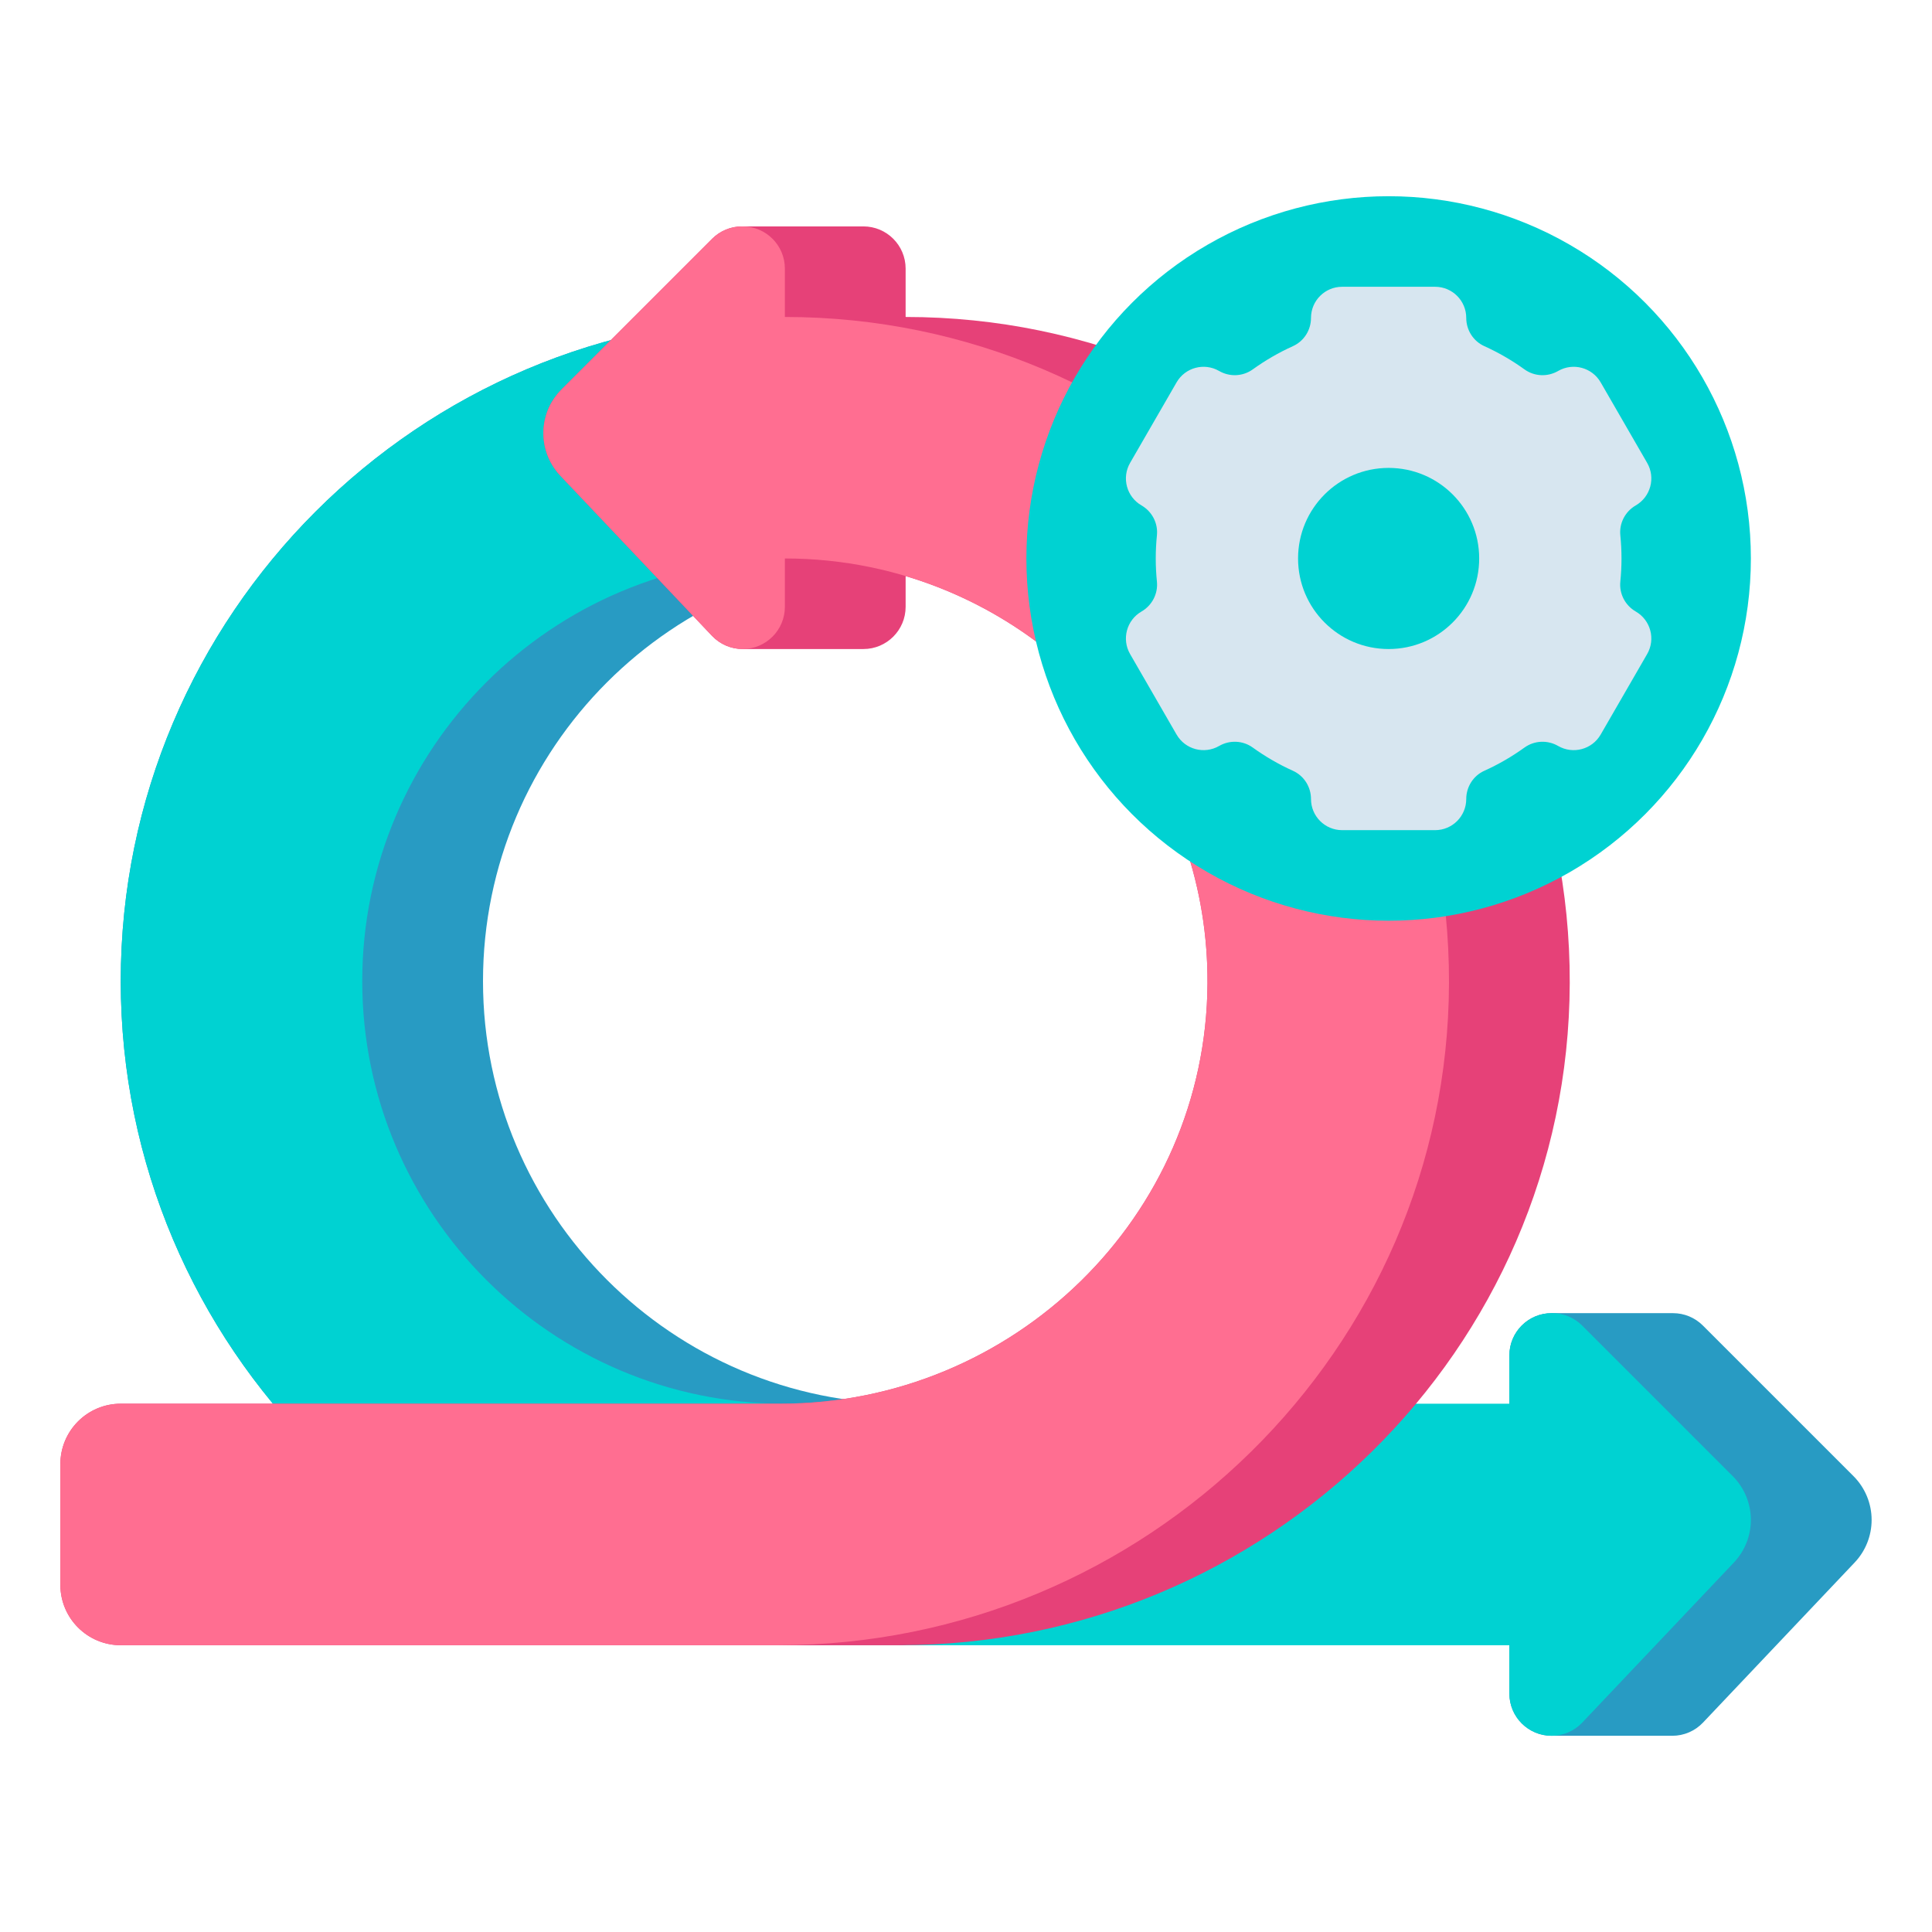 <svg id="Layer_1" enable-background="new 0 0 512 512" height="512" viewBox="0 0 512 512" width="512" xmlns="http://www.w3.org/2000/svg"><g><path d="m491.195 391.194-39.918-39.918c-2.098-2.098-4.944-3.276-7.911-3.276h-.178c-6.179 0-28.855 0-31.822 0h-.178c-6.179 0-11.188 5.009-11.188 11.188v89.625c0 6.179 5.009 11.188 11.188 11.188h32c3.072 0 6.009-1.264 8.122-3.493l40.194-42.428c2.887-3.047 4.496-7.085 4.496-11.283 0-4.353-1.729-8.526-4.805-11.603z" fill="#289bc3"/><path d="m459.195 391.194-39.918-39.918c-2.098-2.098-4.944-3.276-7.911-3.276h-.178c-6.179 0-11.188 5.009-11.188 11.188v12.812h-192v64h192v12.813c0 6.179 5.009 11.188 11.188 11.188 3.072 0 6.009-1.264 8.122-3.493l40.194-42.428c2.887-3.047 4.496-7.085 4.496-11.283 0-4.353-1.729-8.526-4.805-11.603z" fill="#00d2d2"/><path d="m240 148v-64c-10.926 0-32 0-32 0-97.047 0-176 78.953-176 176s78.953 176 176 176h32v-64c-61.757 0-112-50.243-112-112s50.243-112 112-112z" fill="#289bc3"/><path d="m208 436c-97.047 0-176-78.953-176-176s78.953-176 176-176v64c-61.757 0-112 50.243-112 112s50.243 112 112 112z" fill="#00d2d2"/><path d="m240 84v-12.812c0-6.179-5.009-11.188-11.187-11.188h-.178-31.822-.178c-2.967 0-5.813 1.179-7.911 3.276l-39.727 39.728c-1.715 1.715-3.116 3.741-3.956 6.016-2.243 6.077-.75 12.62 3.457 17.06l40.194 42.428c2.113 2.229 5.05 3.493 8.122 3.493h32c6.179 0 11.188-5.009 11.188-11.188v-8.146c46.412 13.861 80.291 57.063 79.998 107.988-.357 61.802-51.429 111.345-113.232 111.345h-142.768-32c-8.836 0-16 7.163-16 16v32c0 8.837 7.164 16 16 16h32 142.296 32c97.286 0 177.432-78.216 177.703-175.502.271-97.274-78.786-176.498-175.999-176.498z" fill="#e64178"/><path d="m208 84v-12.812c0-6.179-5.009-11.188-11.187-11.188h-.178c-2.967 0-5.813 1.179-7.911 3.276l-39.727 39.727c-1.715 1.715-3.117 3.741-3.956 6.016-2.243 6.077-.75 12.62 3.457 17.059l40.194 42.428c2.113 2.229 5.05 3.493 8.122 3.493 6.179 0 11.188-5.009 11.188-11.188v-12.811c61.975 0 112.355 50.599 111.998 112.655-.357 61.802-51.429 111.345-113.232 111.345h-174.768c-8.837 0-16 7.163-16 16v32c0 8.837 7.163 16 16 16h174.296c97.286 0 177.432-78.216 177.703-175.501.271-97.275-78.786-176.499-175.999-176.499z" fill="#ff6e91"/><g><circle cx="368" cy="148" fill="#00d2d2" r="96"/><path d="m429.714 148c0-2.072-.107-4.118-.311-6.135-.325-3.211 1.287-6.305 4.082-7.919l.007-.004c3.948-2.279 5.3-7.327 3.021-11.274l-12.318-21.336c-2.279-3.947-7.327-5.3-11.274-3.021l-.013.007c-2.794 1.613-6.279 1.462-8.897-.423-3.318-2.39-6.881-4.458-10.647-6.159-2.932-1.324-4.793-4.267-4.793-7.484 0-4.558-3.695-8.253-8.253-8.253h-24.636c-4.558 0-8.253 3.695-8.253 8.253 0 3.217-1.861 6.16-4.793 7.484-3.766 1.701-7.329 3.769-10.647 6.159-2.618 1.885-6.103 2.036-8.897.423l-.013-.007c-3.947-2.279-8.995-.927-11.274 3.021l-12.318 21.336c-2.279 3.947-.927 8.995 3.021 11.274l.007.004c2.795 1.614 4.406 4.708 4.082 7.919-.204 2.018-.311 4.064-.311 6.135s.107 4.118.311 6.135c.325 3.211-1.287 6.305-4.082 7.919l-.007.004c-3.948 2.279-5.3 7.327-3.021 11.274l12.318 21.336c2.279 3.947 7.327 5.3 11.274 3.021l.013-.007c2.794-1.613 6.279-1.462 8.897.423 3.318 2.39 6.881 4.458 10.647 6.158 2.932 1.324 4.793 4.267 4.793 7.484 0 4.558 3.695 8.253 8.253 8.253h24.636c4.558 0 8.253-3.695 8.253-8.253 0-3.217 1.861-6.16 4.793-7.484 3.766-1.701 7.33-3.769 10.647-6.158 2.618-1.885 6.103-2.036 8.897-.423l.013.007c3.947 2.279 8.995.927 11.274-3.021l12.318-21.336c2.279-3.947.927-8.995-3.021-11.274l-.007-.004c-2.795-1.614-4.406-4.708-4.082-7.919.204-2.017.311-4.063.311-6.135z" fill="#d7e6f0"/><circle cx="368" cy="148" fill="#00d2d2" r="24"/></g></g></svg>